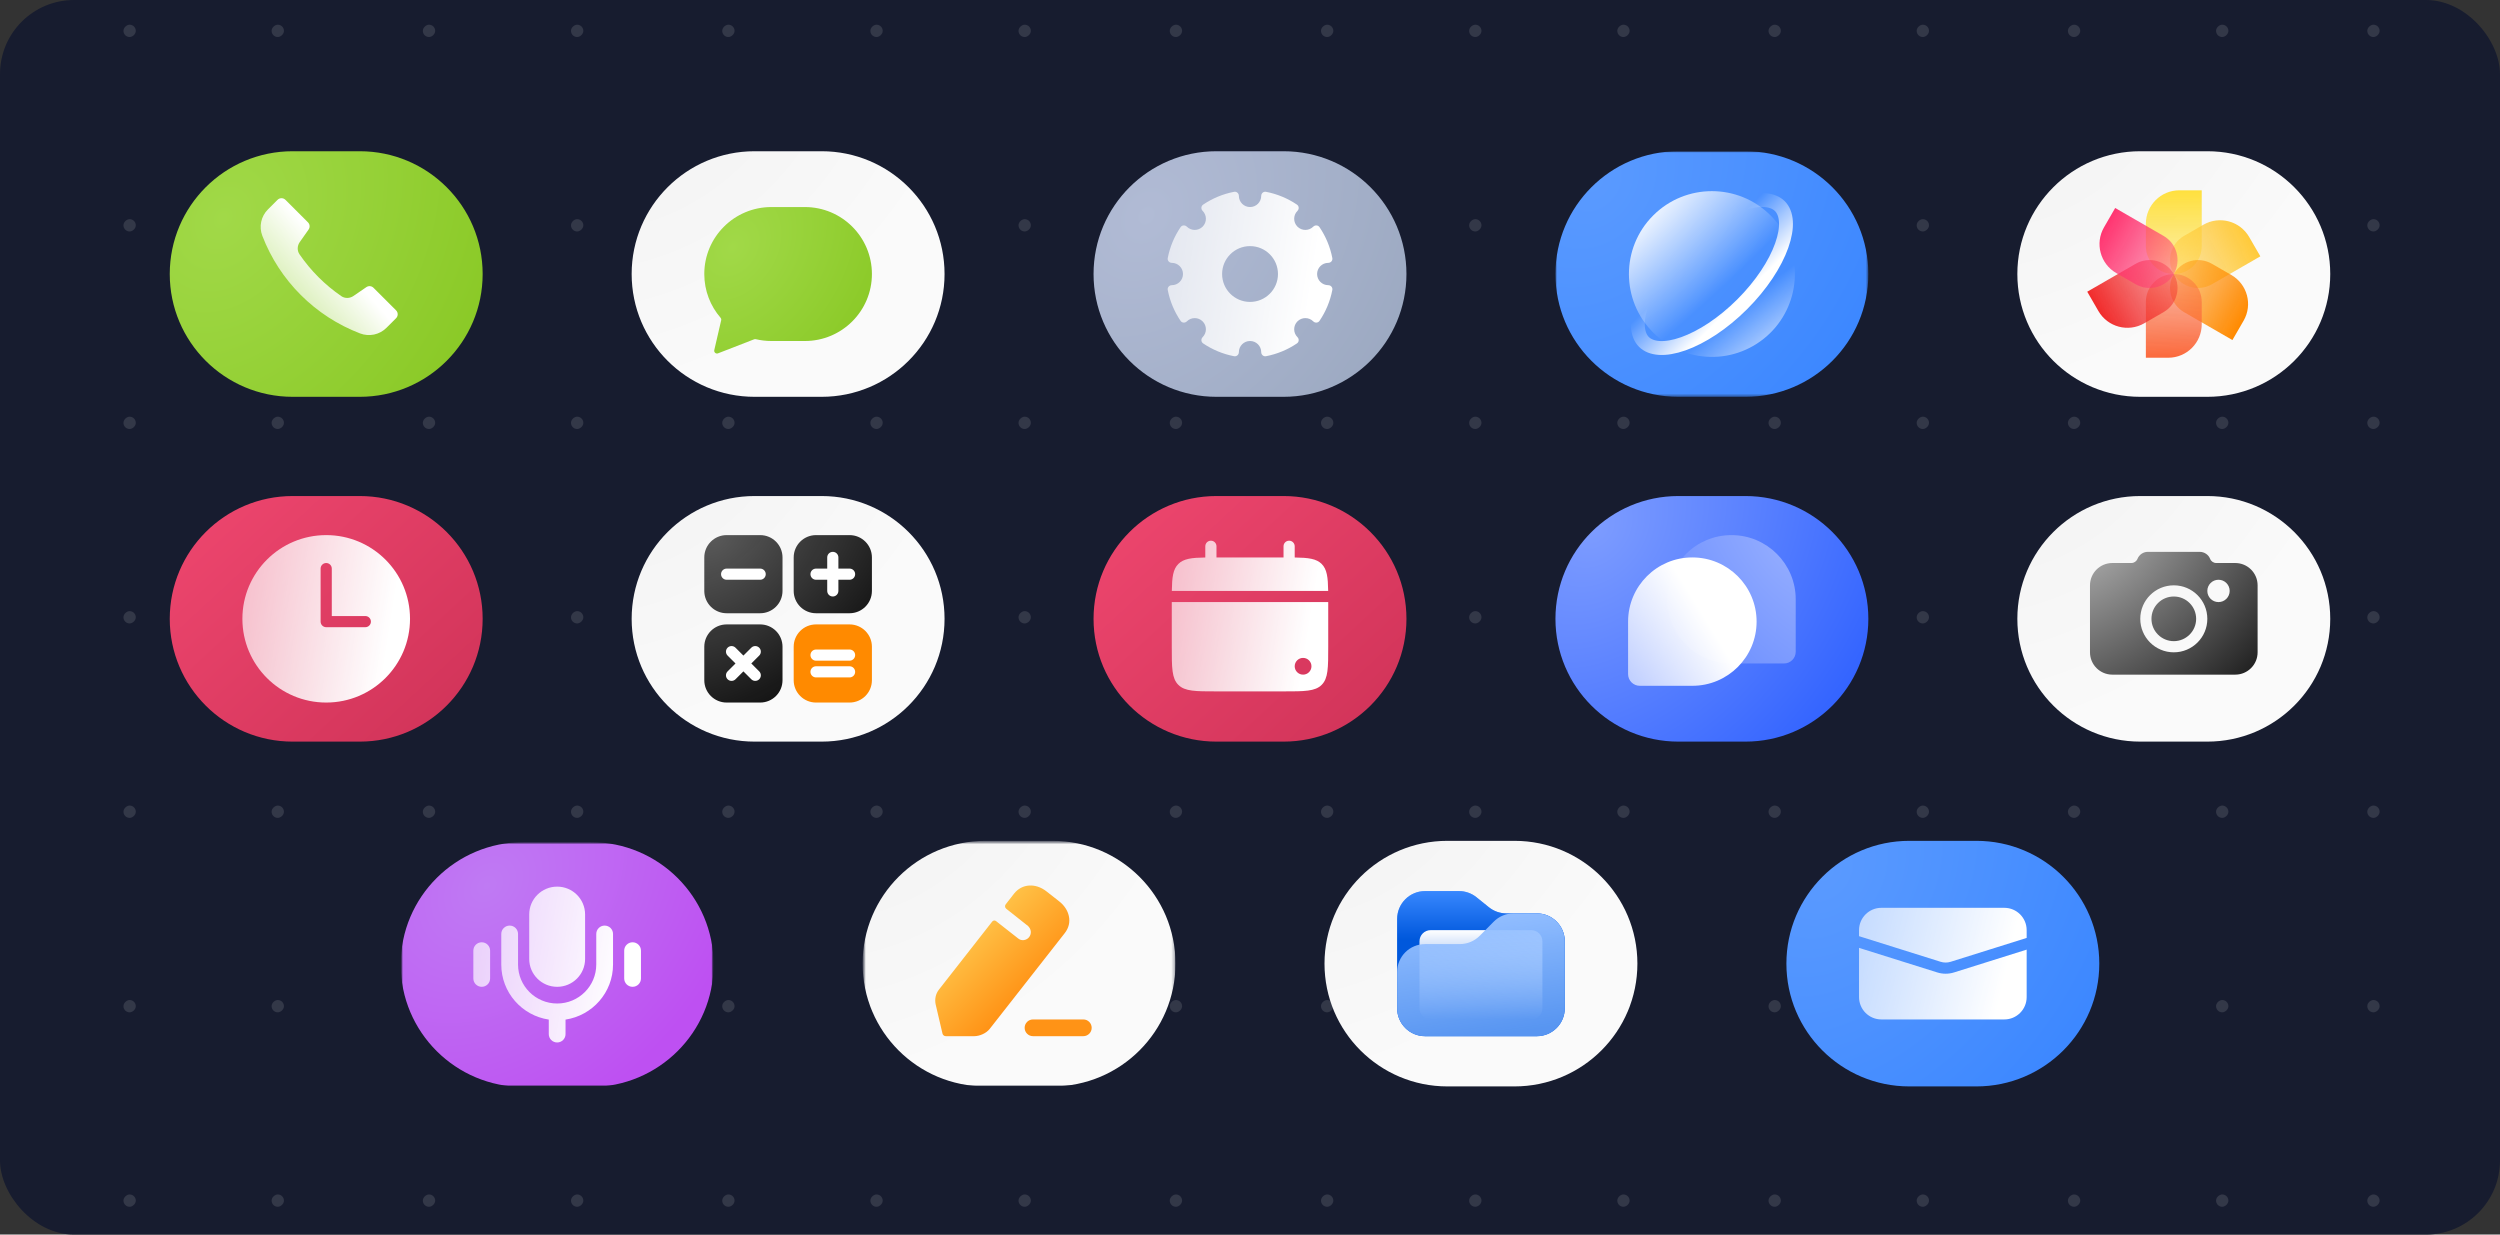 <svg xmlns="http://www.w3.org/2000/svg" width="810" height="400" viewBox="0 0 810 400" fill="none"><rect x="0" y="0" width="810" height="400" fill="#333333" stroke="none"/><g clip-path="url(#clip0_6289_100141)"><rect width="810" height="400" rx="24" fill="#171C2F"></rect><g opacity="0.2"><rect opacity="0.6" x="771" y="8" width="4" height="4" rx="2" transform="rotate(90 771 8)" fill="white"></rect><rect opacity="0.6" x="722" y="8" width="4" height="4" rx="2" transform="rotate(90 722 8)" fill="white"></rect><rect opacity="0.6" x="674" y="8" width="4" height="4" rx="2" transform="rotate(90 674 8)" fill="white"></rect><rect opacity="0.6" x="625" y="8" width="4" height="4" rx="2" transform="rotate(90 625 8)" fill="white"></rect><rect opacity="0.6" x="577" y="8" width="4" height="4" rx="2" transform="rotate(90 577 8)" fill="white"></rect><rect opacity="0.6" x="528" y="8" width="4" height="4" rx="2" transform="rotate(90 528 8)" fill="white"></rect><rect opacity="0.6" x="480" y="8" width="4" height="4" rx="2" transform="rotate(90 480 8)" fill="white"></rect><rect opacity="0.6" x="432" y="8" width="4" height="4" rx="2" transform="rotate(90 432 8)" fill="white"></rect><rect opacity="0.6" x="383" y="8" width="4" height="4" rx="2" transform="rotate(90 383 8)" fill="white"></rect><rect opacity="0.6" x="334" y="8" width="4" height="4" rx="2" transform="rotate(90 334 8)" fill="white"></rect><rect opacity="0.6" x="286" y="8" width="4" height="4" rx="2" transform="rotate(90 286 8)" fill="white"></rect><rect opacity="0.6" x="238" y="8" width="4" height="4" rx="2" transform="rotate(90 238 8)" fill="white"></rect><rect opacity="0.6" x="189" y="8" width="4" height="4" rx="2" transform="rotate(90 189 8)" fill="white"></rect><rect opacity="0.6" x="141" y="8" width="4" height="4" rx="2" transform="rotate(90 141 8)" fill="white"></rect><rect opacity="0.6" x="92" y="8" width="4" height="4" rx="2" transform="rotate(90 92 8)" fill="white"></rect><rect opacity="0.6" x="44" y="8" width="4" height="4" rx="2" transform="rotate(90 44 8)" fill="white"></rect><rect opacity="0.6" x="771" y="71" width="4" height="4" rx="2" transform="rotate(90 771 71)" fill="white"></rect><rect opacity="0.6" x="722" y="71" width="4" height="4" rx="2" transform="rotate(90 722 71)" fill="white"></rect><rect opacity="0.6" x="674" y="71" width="4" height="4" rx="2" transform="rotate(90 674 71)" fill="white"></rect><rect opacity="0.6" x="625" y="71" width="4" height="4" rx="2" transform="rotate(90 625 71)" fill="white"></rect><rect opacity="0.6" x="577" y="71" width="4" height="4" rx="2" transform="rotate(90 577 71)" fill="white"></rect><rect opacity="0.6" x="528" y="71" width="4" height="4" rx="2" transform="rotate(90 528 71)" fill="white"></rect><rect opacity="0.6" x="480" y="71" width="4" height="4" rx="2" transform="rotate(90 480 71)" fill="white"></rect><rect opacity="0.6" x="432" y="71" width="4" height="4" rx="2" transform="rotate(90 432 71)" fill="white"></rect><rect opacity="0.6" x="383" y="71" width="4" height="4" rx="2" transform="rotate(90 383 71)" fill="white"></rect><rect opacity="0.6" x="334" y="71" width="4" height="4" rx="2" transform="rotate(90 334 71)" fill="white"></rect><rect opacity="0.6" x="286" y="71" width="4" height="4" rx="2" transform="rotate(90 286 71)" fill="white"></rect><rect opacity="0.6" x="238" y="71" width="4" height="4" rx="2" transform="rotate(90 238 71)" fill="white"></rect><rect opacity="0.6" x="189" y="71" width="4" height="4" rx="2" transform="rotate(90 189 71)" fill="white"></rect><rect opacity="0.6" x="141" y="71" width="4" height="4" rx="2" transform="rotate(90 141 71)" fill="white"></rect><rect opacity="0.6" x="92" y="71" width="4" height="4" rx="2" transform="rotate(90 92 71)" fill="white"></rect><rect opacity="0.6" x="44" y="71" width="4" height="4" rx="2" transform="rotate(90 44 71)" fill="white"></rect><rect opacity="0.6" x="771" y="135" width="4" height="4" rx="2" transform="rotate(90 771 135)" fill="white"></rect><rect opacity="0.6" x="722" y="135" width="4" height="4" rx="2" transform="rotate(90 722 135)" fill="white"></rect><rect opacity="0.6" x="674" y="135" width="4" height="4" rx="2" transform="rotate(90 674 135)" fill="white"></rect><rect opacity="0.6" x="625" y="135" width="4" height="4" rx="2" transform="rotate(90 625 135)" fill="white"></rect><rect opacity="0.6" x="577" y="135" width="4" height="4" rx="2" transform="rotate(90 577 135)" fill="white"></rect><rect opacity="0.6" x="528" y="135" width="4" height="4" rx="2" transform="rotate(90 528 135)" fill="white"></rect><rect opacity="0.6" x="480" y="135" width="4" height="4" rx="2" transform="rotate(90 480 135)" fill="white"></rect><rect opacity="0.6" x="432" y="135" width="4" height="4" rx="2" transform="rotate(90 432 135)" fill="white"></rect><rect opacity="0.6" x="383" y="135" width="4" height="4" rx="2" transform="rotate(90 383 135)" fill="white"></rect><rect opacity="0.6" x="334" y="135" width="4" height="4" rx="2" transform="rotate(90 334 135)" fill="white"></rect><rect opacity="0.6" x="286" y="135" width="4" height="4" rx="2" transform="rotate(90 286 135)" fill="white"></rect><rect opacity="0.6" x="238" y="135" width="4" height="4" rx="2" transform="rotate(90 238 135)" fill="white"></rect><rect opacity="0.6" x="189" y="135" width="4" height="4" rx="2" transform="rotate(90 189 135)" fill="white"></rect><rect opacity="0.6" x="141" y="135" width="4" height="4" rx="2" transform="rotate(90 141 135)" fill="white"></rect><rect opacity="0.6" x="92" y="135" width="4" height="4" rx="2" transform="rotate(90 92 135)" fill="white"></rect><rect opacity="0.6" x="44" y="135" width="4" height="4" rx="2" transform="rotate(90 44 135)" fill="white"></rect><rect opacity="0.6" x="771" y="198" width="4" height="4" rx="2" transform="rotate(90 771 198)" fill="white"></rect><rect opacity="0.6" x="722" y="198" width="4" height="4" rx="2" transform="rotate(90 722 198)" fill="white"></rect><rect opacity="0.6" x="674" y="198" width="4" height="4" rx="2" transform="rotate(90 674 198)" fill="white"></rect><rect opacity="0.6" x="625" y="198" width="4" height="4" rx="2" transform="rotate(90 625 198)" fill="white"></rect><rect opacity="0.6" x="577" y="198" width="4" height="4" rx="2" transform="rotate(90 577 198)" fill="white"></rect><rect opacity="0.6" x="528" y="198" width="4" height="4" rx="2" transform="rotate(90 528 198)" fill="white"></rect><rect opacity="0.6" x="480" y="198" width="4" height="4" rx="2" transform="rotate(90 480 198)" fill="white"></rect><rect opacity="0.6" x="432" y="198" width="4" height="4" rx="2" transform="rotate(90 432 198)" fill="white"></rect><rect opacity="0.6" x="383" y="198" width="4" height="4" rx="2" transform="rotate(90 383 198)" fill="white"></rect><rect opacity="0.6" x="334" y="198" width="4" height="4" rx="2" transform="rotate(90 334 198)" fill="white"></rect><rect opacity="0.6" x="286" y="198" width="4" height="4" rx="2" transform="rotate(90 286 198)" fill="white"></rect><rect opacity="0.6" x="238" y="198" width="4" height="4" rx="2" transform="rotate(90 238 198)" fill="white"></rect><rect opacity="0.6" x="189" y="198" width="4" height="4" rx="2" transform="rotate(90 189 198)" fill="white"></rect><rect opacity="0.6" x="141" y="198" width="4" height="4" rx="2" transform="rotate(90 141 198)" fill="white"></rect><rect opacity="0.6" x="92" y="198" width="4" height="4" rx="2" transform="rotate(90 92 198)" fill="white"></rect><rect opacity="0.6" x="44" y="198" width="4" height="4" rx="2" transform="rotate(90 44 198)" fill="white"></rect><rect opacity="0.6" x="771" y="261" width="4" height="4" rx="2" transform="rotate(90 771 261)" fill="white"></rect><rect opacity="0.6" x="722" y="261" width="4" height="4" rx="2" transform="rotate(90 722 261)" fill="white"></rect><rect opacity="0.6" x="674" y="261" width="4" height="4" rx="2" transform="rotate(90 674 261)" fill="white"></rect><rect opacity="0.6" x="625" y="261" width="4" height="4" rx="2" transform="rotate(90 625 261)" fill="white"></rect><rect opacity="0.6" x="577" y="261" width="4" height="4" rx="2" transform="rotate(90 577 261)" fill="white"></rect><rect opacity="0.6" x="528" y="261" width="4" height="4" rx="2" transform="rotate(90 528 261)" fill="white"></rect><rect opacity="0.6" x="480" y="261" width="4" height="4" rx="2" transform="rotate(90 480 261)" fill="white"></rect><rect opacity="0.6" x="432" y="261" width="4" height="4" rx="2" transform="rotate(90 432 261)" fill="white"></rect><rect opacity="0.6" x="383" y="261" width="4" height="4" rx="2" transform="rotate(90 383 261)" fill="white"></rect><rect opacity="0.6" x="334" y="261" width="4" height="4" rx="2" transform="rotate(90 334 261)" fill="white"></rect><rect opacity="0.6" x="286" y="261" width="4" height="4" rx="2" transform="rotate(90 286 261)" fill="white"></rect><rect opacity="0.6" x="238" y="261" width="4" height="4" rx="2" transform="rotate(90 238 261)" fill="white"></rect><rect opacity="0.6" x="189" y="261" width="4" height="4" rx="2" transform="rotate(90 189 261)" fill="white"></rect><rect opacity="0.6" x="141" y="261" width="4" height="4" rx="2" transform="rotate(90 141 261)" fill="white"></rect><rect opacity="0.6" x="92" y="261" width="4" height="4" rx="2" transform="rotate(90 92 261)" fill="white"></rect><rect opacity="0.6" x="44" y="261" width="4" height="4" rx="2" transform="rotate(90 44 261)" fill="white"></rect><rect opacity="0.6" x="771" y="324" width="4" height="4" rx="2" transform="rotate(90 771 324)" fill="white"></rect><rect opacity="0.6" x="722" y="324" width="4" height="4" rx="2" transform="rotate(90 722 324)" fill="white"></rect><rect opacity="0.6" x="674" y="324" width="4" height="4" rx="2" transform="rotate(90 674 324)" fill="white"></rect><rect opacity="0.6" x="625" y="324" width="4" height="4" rx="2" transform="rotate(90 625 324)" fill="white"></rect><rect opacity="0.6" x="577" y="324" width="4" height="4" rx="2" transform="rotate(90 577 324)" fill="white"></rect><rect opacity="0.6" x="528" y="324" width="4" height="4" rx="2" transform="rotate(90 528 324)" fill="white"></rect><rect opacity="0.6" x="480" y="324" width="4" height="4" rx="2" transform="rotate(90 480 324)" fill="white"></rect><rect opacity="0.6" x="432" y="324" width="4" height="4" rx="2" transform="rotate(90 432 324)" fill="white"></rect><rect opacity="0.6" x="383" y="324" width="4" height="4" rx="2" transform="rotate(90 383 324)" fill="white"></rect><rect opacity="0.6" x="334" y="324" width="4" height="4" rx="2" transform="rotate(90 334 324)" fill="white"></rect><rect opacity="0.6" x="286" y="324" width="4" height="4" rx="2" transform="rotate(90 286 324)" fill="white"></rect><rect opacity="0.6" x="238" y="324" width="4" height="4" rx="2" transform="rotate(90 238 324)" fill="white"></rect><rect opacity="0.6" x="189" y="324" width="4" height="4" rx="2" transform="rotate(90 189 324)" fill="white"></rect><rect opacity="0.6" x="141" y="324" width="4" height="4" rx="2" transform="rotate(90 141 324)" fill="white"></rect><rect opacity="0.6" x="92" y="324" width="4" height="4" rx="2" transform="rotate(90 92 324)" fill="white"></rect><rect opacity="0.6" x="44" y="324" width="4" height="4" rx="2" transform="rotate(90 44 324)" fill="white"></rect><rect opacity="0.6" x="771" y="387" width="4" height="4" rx="2" transform="rotate(90 771 387)" fill="white"></rect><rect opacity="0.6" x="722" y="387" width="4" height="4" rx="2" transform="rotate(90 722 387)" fill="white"></rect><rect opacity="0.6" x="674" y="387" width="4" height="4" rx="2" transform="rotate(90 674 387)" fill="white"></rect><rect opacity="0.6" x="625" y="387" width="4" height="4" rx="2" transform="rotate(90 625 387)" fill="white"></rect><rect opacity="0.6" x="577" y="387" width="4" height="4" rx="2" transform="rotate(90 577 387)" fill="white"></rect><rect opacity="0.6" x="528" y="387" width="4" height="4" rx="2" transform="rotate(90 528 387)" fill="white"></rect><rect opacity="0.6" x="480" y="387" width="4" height="4" rx="2" transform="rotate(90 480 387)" fill="white"></rect><rect opacity="0.6" x="432" y="387" width="4" height="4" rx="2" transform="rotate(90 432 387)" fill="white"></rect><rect opacity="0.6" x="383" y="387" width="4" height="4" rx="2" transform="rotate(90 383 387)" fill="white"></rect><rect opacity="0.6" x="334" y="387" width="4" height="4" rx="2" transform="rotate(90 334 387)" fill="white"></rect><rect opacity="0.6" x="286" y="387" width="4" height="4" rx="2" transform="rotate(90 286 387)" fill="white"></rect><rect opacity="0.6" x="238" y="387" width="4" height="4" rx="2" transform="rotate(90 238 387)" fill="white"></rect><rect opacity="0.6" x="189" y="387" width="4" height="4" rx="2" transform="rotate(90 189 387)" fill="white"></rect><rect opacity="0.6" x="141" y="387" width="4" height="4" rx="2" transform="rotate(90 141 387)" fill="white"></rect><rect opacity="0.6" x="92" y="387" width="4" height="4" rx="2" transform="rotate(90 92 387)" fill="white"></rect><rect opacity="0.6" x="44" y="387" width="4" height="4" rx="2" transform="rotate(90 44 387)" fill="white"></rect></g><g clip-path="url(#clip1_6289_100141)"><path d="M116.552 49H94.828C72.831 49 55 66.812 55 88.784C55 110.756 72.831 128.568 94.828 128.568H116.552C138.548 128.568 156.379 110.756 156.379 88.784C156.379 66.812 138.548 49 116.552 49Z" fill="url(#paint0_radial_6289_100141)"></path><path d="M88.246 66.419L88.247 66.419L89.922 64.746C90.629 64.04 91.775 64.04 92.482 64.746L99.786 72.042C100.407 72.663 100.492 73.64 99.987 74.359L97.112 78.45C96.278 79.636 96.224 81.212 97.045 82.407C100.686 87.709 105.273 92.299 110.575 95.944C111.76 96.759 113.323 96.716 114.51 95.902L118.706 93.027C119.425 92.534 120.394 92.624 121.01 93.24L128.325 100.547C129.032 101.253 129.032 102.398 128.325 103.104L125.208 106.218C122.97 108.454 119.624 109.165 116.668 108.034C102.09 102.454 90.573 90.95 84.987 76.388C83.855 73.435 84.567 70.093 86.805 67.857L88.244 66.419L88.246 66.419Z" fill="url(#paint1_linear_6289_100141)"></path><path d="M266.207 49H244.483C222.487 49 204.655 66.812 204.655 88.784C204.655 110.756 222.487 128.568 244.483 128.568H266.207C288.203 128.568 306.035 110.756 306.035 88.784C306.035 66.812 288.203 49 266.207 49Z" fill="url(#paint2_radial_6289_100141)"></path><path d="M260.776 67.084C272.774 67.084 282.5 76.799 282.5 88.784C282.5 100.769 272.774 110.485 260.776 110.485H249.914C248.183 110.485 246.5 110.281 244.887 109.899C244.704 109.856 244.513 109.867 244.337 109.935L232.635 114.483C231.957 114.746 231.261 114.144 231.425 113.436L233.664 103.764C233.731 103.477 233.652 103.175 233.459 102.952C230.175 99.15 228.19 94.199 228.19 88.784C228.19 76.799 237.916 67.084 249.914 67.084H260.776Z" fill="url(#paint3_radial_6289_100141)"></path><path d="M415.862 49H394.138C372.142 49 354.31 66.812 354.31 88.784C354.31 110.756 372.142 128.568 394.138 128.568H415.862C437.858 128.568 455.69 110.756 455.69 88.784C455.69 66.812 437.858 49 415.862 49Z" fill="url(#paint4_radial_6289_100141)"></path><path d="M401.393 63.464C401.393 65.462 403.013 67.081 405.014 67.081C407.013 67.081 408.633 65.462 408.634 63.464C408.634 62.633 409.367 61.99 410.184 62.147C413.84 62.852 417.235 64.288 420.211 66.298C420.899 66.763 420.962 67.735 420.374 68.322C418.961 69.734 418.961 72.025 420.374 73.437C421.789 74.849 424.081 74.849 425.495 73.437C426.083 72.85 427.056 72.913 427.521 73.601C429.533 76.572 430.972 79.963 431.677 83.615C431.834 84.431 431.19 85.165 430.358 85.165C428.358 85.165 426.738 86.784 426.738 88.781C426.738 90.778 428.358 92.398 430.358 92.398C431.19 92.398 431.834 93.131 431.677 93.947C430.972 97.599 429.533 100.99 427.521 103.962C427.056 104.649 426.083 104.712 425.495 104.126C424.081 102.713 421.789 102.713 420.374 104.126C418.961 105.538 418.961 107.828 420.374 109.241C420.962 109.827 420.899 110.799 420.211 111.264C417.235 113.274 413.84 114.711 410.184 115.415C409.367 115.572 408.634 114.929 408.634 114.098C408.634 112.101 407.013 110.481 405.014 110.481C403.013 110.482 401.393 112.101 401.393 114.098C401.393 114.929 400.659 115.572 399.842 115.415C396.186 114.711 392.791 113.274 389.816 111.264C389.128 110.799 389.065 109.827 389.652 109.241C391.066 107.828 391.066 105.538 389.652 104.126C388.238 102.713 385.946 102.713 384.532 104.126C383.944 104.712 382.971 104.649 382.506 103.961C380.493 100.99 379.055 97.599 378.35 93.946C378.192 93.131 378.837 92.398 379.669 92.398C381.668 92.398 383.289 90.779 383.289 88.781C383.289 86.784 381.668 85.165 379.669 85.165C378.837 85.165 378.192 84.432 378.35 83.616C379.055 79.964 380.493 76.573 382.506 73.601C382.971 72.914 383.944 72.85 384.532 73.437C385.946 74.849 388.238 74.849 389.652 73.437C391.066 72.024 391.066 69.734 389.652 68.322C389.065 67.735 389.128 66.763 389.816 66.299C392.791 64.288 396.186 62.851 399.842 62.147C400.658 61.989 401.393 62.633 401.393 63.464ZM405.014 79.739C400.014 79.74 395.962 83.788 395.962 88.781C395.962 93.775 400.014 97.823 405.014 97.823C410.013 97.823 414.065 93.775 414.065 88.781C414.065 83.788 410.013 79.739 405.014 79.739Z" fill="url(#paint5_linear_6289_100141)"></path><mask id="mask0_6289_100141" style="mask-type:luminance" maskUnits="userSpaceOnUse" x="503" y="49" width="103" height="80"><path d="M605.345 49H503.966V128.568H605.345V49Z" fill="white"></path></mask><g mask="url(#mask0_6289_100141)"><path d="M565.517 49H543.793C521.797 49 503.966 66.812 503.966 88.784C503.966 110.756 521.797 128.568 543.793 128.568H565.517C587.513 128.568 605.345 110.756 605.345 88.784C605.345 66.812 587.513 49 565.517 49Z" fill="url(#paint6_radial_6289_100141)"></path><path d="M535.647 69.797C525.148 80.283 525.148 97.285 535.647 107.772C546.145 118.259 563.166 118.259 573.664 107.772C584.162 97.285 584.162 80.283 573.664 69.796C563.166 59.31 546.145 59.31 535.647 69.797Z" fill="url(#paint7_radial_6289_100141)"></path><path d="M568.097 112.038C580.955 104.623 585.36 88.2 577.937 75.357C570.513 62.513 554.072 58.113 541.215 65.528C528.357 72.943 523.952 89.366 531.375 102.209C538.799 115.053 555.24 119.453 568.097 112.038Z" fill="url(#paint8_radial_6289_100141)"></path><path d="M564.47 98.588C558.184 104.868 551.339 109.276 545.42 111.374C539.36 113.522 534.919 113.062 532.634 110.78C530.35 108.497 529.889 104.062 532.04 98.009C534.14 92.096 538.553 85.259 544.84 78.979C551.127 72.698 557.972 68.29 563.89 66.192C569.951 64.044 574.39 64.504 576.675 66.787C578.96 69.069 579.422 73.505 577.272 79.558C575.171 85.47 570.758 92.308 564.47 98.588Z" stroke="url(#paint9_linear_6289_100141)" stroke-width="4.5"></path></g><path d="M715.172 49H693.448C671.452 49 653.621 66.812 653.621 88.784C653.621 110.756 671.452 128.568 693.448 128.568H715.172C737.168 128.568 755 110.756 755 88.784C755 66.812 737.168 49 715.172 49Z" fill="url(#paint10_radial_6289_100141)"></path><path d="M704.311 88.784C699.312 88.784 695.259 84.735 695.259 79.742V72.508C695.259 66.516 700.122 61.658 706.121 61.658H713.362V79.742C713.362 84.735 709.309 88.784 704.311 88.784Z" fill="url(#paint11_linear_6289_100141)"></path><path d="M704.31 88.785C701.81 84.46 703.294 78.93 707.623 76.433L713.894 72.817C719.09 69.821 725.732 71.599 728.732 76.788L732.353 83.052L716.675 92.094C712.346 94.591 706.81 93.109 704.31 88.785Z" fill="url(#paint12_linear_6289_100141)"></path><path d="M704.31 88.784C706.81 84.46 712.346 82.978 716.675 85.475L722.946 89.091C728.141 92.088 729.921 98.723 726.922 103.913L723.301 110.177L707.623 101.135C703.294 98.639 701.81 93.109 704.31 88.784Z" fill="url(#paint13_linear_6289_100141)"></path><path d="M704.311 88.783C709.309 88.783 713.362 92.831 713.362 97.825V105.058C713.362 111.051 708.499 115.909 702.5 115.909H695.259V97.825C695.259 92.831 699.312 88.783 704.311 88.783Z" fill="url(#paint14_linear_6289_100141)"></path><path d="M704.31 88.784C706.81 93.109 705.326 98.639 700.997 101.135L694.726 104.752C689.531 107.748 682.888 105.97 679.888 100.781L676.268 94.516L691.945 85.475C696.275 82.978 701.81 84.46 704.31 88.784Z" fill="url(#paint15_linear_6289_100141)"></path><path d="M704.31 88.784C701.811 93.108 696.275 94.59 691.945 92.093L685.674 88.477C680.479 85.48 678.699 78.844 681.699 73.655L685.32 67.391L700.997 76.432C705.327 78.929 706.81 84.459 704.31 88.784Z" fill="url(#paint16_linear_6289_100141)"></path><path d="M116.552 160.717H94.828C72.831 160.717 55 178.529 55 200.501C55 222.473 72.831 240.284 94.828 240.284H116.552C138.548 240.284 156.379 222.473 156.379 200.501C156.379 178.529 138.548 160.717 116.552 160.717Z" fill="url(#paint17_linear_6289_100141)"></path><path d="M105.69 173.375C120.687 173.375 132.845 185.519 132.845 200.5C132.845 215.482 120.687 227.626 105.69 227.626C90.692 227.626 78.534 215.482 78.534 200.5C78.534 185.519 90.692 173.375 105.69 173.375ZM105.69 182.417C104.69 182.417 103.879 183.226 103.879 184.225V201.405C103.879 202.404 104.69 203.213 105.69 203.213H118.362C119.362 203.213 120.172 202.404 120.172 201.405C120.172 200.405 119.362 199.596 118.362 199.596H107.5V184.225C107.5 183.226 106.689 182.417 105.69 182.417Z" fill="url(#paint18_linear_6289_100141)"></path><path d="M266.207 160.717H244.483C222.487 160.717 204.655 178.529 204.655 200.501C204.655 222.473 222.487 240.284 244.483 240.284H266.207C288.203 240.284 306.035 222.473 306.035 200.501C306.035 178.529 288.203 160.717 266.207 160.717Z" fill="url(#paint19_radial_6289_100141)"></path><path d="M246.293 202.309C250.293 202.309 253.535 205.547 253.535 209.542V220.392C253.535 224.388 250.293 227.626 246.293 227.626H235.431C231.431 227.626 228.19 224.388 228.19 220.392V209.542C228.19 205.547 231.431 202.309 235.431 202.309H246.293ZM246.293 173.375C250.293 173.375 253.535 176.613 253.535 180.608V191.459C253.535 195.454 250.293 198.692 246.293 198.692H235.431C231.431 198.692 228.19 195.454 228.19 191.459V180.608C228.19 176.613 231.431 173.375 235.431 173.375H246.293ZM275.259 173.375C279.258 173.375 282.5 176.613 282.5 180.608V191.459C282.5 195.454 279.258 198.692 275.259 198.692H264.397C260.397 198.692 257.155 195.454 257.155 191.459V180.608C257.155 176.613 260.397 173.375 264.397 173.375H275.259Z" fill="url(#paint20_radial_6289_100141)"></path><path d="M275.259 202.309H264.397C260.397 202.309 257.155 205.547 257.155 209.542V220.392C257.155 224.387 260.397 227.626 264.397 227.626H275.259C279.258 227.626 282.5 224.387 282.5 220.392V209.542C282.5 205.547 279.258 202.309 275.259 202.309Z" fill="#FF8A00"></path><path d="M243.422 209.852C244.129 209.145 245.276 209.145 245.982 209.852C246.69 210.558 246.69 211.704 245.982 212.409L243.422 214.967L245.982 217.524C246.69 218.23 246.69 219.376 245.982 220.082C245.276 220.788 244.129 220.788 243.422 220.082L240.862 217.524L238.302 220.082C237.595 220.788 236.448 220.788 235.742 220.082C235.034 219.376 235.034 218.23 235.742 217.524L238.302 214.967L235.742 212.409C235.034 211.704 235.034 210.558 235.742 209.852C236.448 209.145 237.595 209.145 238.302 209.852L240.862 212.409L243.422 209.852ZM275.259 215.87C276.259 215.87 277.069 216.679 277.069 217.678C277.069 218.677 276.259 219.487 275.259 219.487H264.396C263.396 219.487 262.586 218.677 262.586 217.678C262.586 216.679 263.396 215.87 264.396 215.87H275.259ZM275.259 210.445C276.259 210.445 277.069 211.254 277.069 212.253C277.069 213.252 276.259 214.062 275.259 214.062H264.396C263.396 214.062 262.586 213.252 262.586 212.253C262.586 211.254 263.396 210.445 264.396 210.445H275.259ZM269.828 178.799C270.828 178.799 271.638 179.608 271.638 180.607V184.224H275.259C276.259 184.224 277.069 185.033 277.069 186.032C277.069 187.031 276.259 187.841 275.259 187.841H271.638V191.457C271.638 192.456 270.828 193.266 269.828 193.266C268.827 193.266 268.017 192.456 268.017 191.457V187.841H264.396C263.396 187.841 262.586 187.031 262.586 186.032C262.586 185.033 263.396 184.224 264.396 184.224H268.017V180.607C268.017 179.608 268.827 178.799 269.828 178.799ZM246.293 184.224C247.293 184.224 248.103 185.033 248.103 186.032C248.103 187.031 247.293 187.841 246.293 187.841H235.431C234.431 187.841 233.621 187.031 233.621 186.032C233.621 185.033 234.431 184.224 235.431 184.224H246.293Z" fill="white"></path><path d="M415.862 160.717H394.138C372.142 160.717 354.31 178.529 354.31 200.501C354.31 222.473 372.142 240.284 394.138 240.284H415.862C437.858 240.284 455.69 222.473 455.69 200.501C455.69 178.529 437.858 160.717 415.862 160.717Z" fill="url(#paint21_linear_6289_100141)"></path><path fill-rule="evenodd" clip-rule="evenodd" d="M392.328 175.184C393.328 175.184 394.138 175.993 394.138 176.992V180.609H415.862V176.992C415.862 175.993 416.672 175.184 417.673 175.184C418.673 175.184 419.483 175.993 419.483 176.992V180.625C423.972 180.689 426.517 181.022 428.224 182.727C429.931 184.433 430.264 186.975 430.329 191.459H379.671C379.736 186.975 380.069 184.433 381.776 182.727C383.484 181.022 386.028 180.689 390.517 180.625V176.992C390.517 175.993 391.328 175.184 392.328 175.184ZM379.655 195.076V209.542C379.655 216.362 379.655 219.772 381.776 221.891C383.897 224.009 387.311 224.009 394.138 224.009H415.862C422.689 224.009 426.103 224.009 428.224 221.891C430.345 219.772 430.345 216.362 430.345 209.542V195.076H379.655ZM424.914 215.872C424.914 217.37 423.698 218.584 422.198 218.584C420.699 218.584 419.483 217.37 419.483 215.872C419.483 214.373 420.699 213.159 422.198 213.159C423.698 213.159 424.914 214.373 424.914 215.872Z" fill="url(#paint22_linear_6289_100141)"></path><path d="M565.517 160.717H543.793C521.797 160.717 503.966 178.529 503.966 200.501C503.966 222.473 521.797 240.284 543.793 240.284H565.517C587.513 240.284 605.345 222.473 605.345 200.501C605.345 178.529 587.513 160.717 565.517 160.717Z" fill="url(#paint23_radial_6289_100141)"></path><path d="M540.172 194.171C540.172 205.656 549.494 214.967 560.991 214.967H578.017C580.112 214.967 581.81 213.271 581.81 211.178V194.171C581.81 182.686 572.489 173.375 560.991 173.375C549.494 173.375 540.172 182.686 540.172 194.171Z" fill="url(#paint24_radial_6289_100141)"></path><path d="M569.138 201.404C569.138 212.889 559.817 222.2 548.319 222.2H531.294C529.199 222.2 527.5 220.503 527.5 218.41V201.404C527.5 189.918 536.821 180.607 548.319 180.607C559.817 180.607 569.138 189.918 569.138 201.404Z" fill="url(#paint25_linear_6289_100141)"></path><path d="M715.172 160.717H693.448C671.452 160.717 653.621 178.529 653.621 200.501C653.621 222.473 671.452 240.284 693.448 240.284H715.172C737.168 240.284 755 222.473 755 200.501C755 178.529 737.168 160.717 715.172 160.717Z" fill="url(#paint26_radial_6289_100141)"></path><path d="M712.721 178.799C714.201 178.799 715.533 179.7 716.083 181.073C716.408 181.883 717.194 182.416 718.068 182.416H724.224C728.224 182.416 731.466 185.654 731.466 189.649V211.349C731.466 215.344 728.224 218.583 724.224 218.583H684.397C680.397 218.583 677.155 215.344 677.155 211.349V189.649C677.155 185.654 680.397 182.416 684.397 182.416H690.553C691.427 182.416 692.213 181.883 692.538 181.073C693.088 179.7 694.42 178.799 695.9 178.799H712.721ZM704.31 189.649C698.311 189.649 693.448 194.507 693.448 200.499C693.448 206.492 698.311 211.349 704.31 211.349C710.31 211.349 715.173 206.492 715.173 200.499C715.173 194.507 710.31 189.649 704.31 189.649ZM704.31 193.266C708.31 193.266 711.552 196.504 711.552 200.499C711.552 204.494 708.31 207.733 704.31 207.733C700.311 207.733 697.069 204.494 697.069 200.499C697.069 196.504 700.311 193.266 704.31 193.266ZM718.793 187.841C716.794 187.841 715.173 189.46 715.173 191.457C715.173 193.455 716.794 195.074 718.793 195.074C720.793 195.074 722.414 193.455 722.414 191.457C722.414 189.46 720.793 187.841 718.793 187.841Z" fill="white"></path><path d="M712.721 178.799C714.201 178.799 715.533 179.7 716.083 181.073C716.408 181.883 717.194 182.416 718.068 182.416H724.224C728.224 182.416 731.466 185.654 731.466 189.649V211.349C731.466 215.344 728.224 218.583 724.224 218.583H684.397C680.397 218.583 677.155 215.344 677.155 211.349V189.649C677.155 185.654 680.397 182.416 684.397 182.416H690.553C691.427 182.416 692.213 181.883 692.538 181.073C693.088 179.7 694.42 178.799 695.9 178.799H712.721ZM704.31 189.649C698.311 189.649 693.448 194.507 693.448 200.499C693.448 206.492 698.311 211.349 704.31 211.349C710.31 211.349 715.173 206.492 715.173 200.499C715.173 194.507 710.31 189.649 704.31 189.649ZM704.31 193.266C708.31 193.266 711.552 196.504 711.552 200.499C711.552 204.494 708.31 207.733 704.31 207.733C700.311 207.733 697.069 204.494 697.069 200.499C697.069 196.504 700.311 193.266 704.31 193.266ZM718.793 187.841C716.794 187.841 715.173 189.46 715.173 191.457C715.173 193.455 716.794 195.074 718.793 195.074C720.793 195.074 722.414 193.455 722.414 191.457C722.414 189.46 720.793 187.841 718.793 187.841Z" fill="url(#paint27_radial_6289_100141)"></path><mask id="mask1_6289_100141" style="mask-type:luminance" maskUnits="userSpaceOnUse" x="129" y="272" width="103" height="80"><path d="M231.207 272.432H129.828V351.999H231.207V272.432Z" fill="white"></path></mask><g mask="url(#mask1_6289_100141)"><mask id="mask2_6289_100141" style="mask-type:luminance" maskUnits="userSpaceOnUse" x="129" y="272" width="103" height="81"><path d="M231.207 272.834H129.828V352.402H231.207V272.834Z" fill="white"></path></mask><g mask="url(#mask2_6289_100141)"><mask id="mask3_6289_100141" style="mask-type:luminance" maskUnits="userSpaceOnUse" x="129" y="272" width="103" height="81"><path d="M231.207 272.838H129.828V352.187H231.207V272.838Z" fill="white"></path></mask><g mask="url(#mask3_6289_100141)"><path d="M191.379 272.838H169.655C147.659 272.838 129.828 290.601 129.828 312.512C129.828 334.424 147.659 352.187 169.655 352.187H191.379C213.375 352.187 231.207 334.424 231.207 312.512C231.207 290.601 213.375 272.838 191.379 272.838Z" fill="url(#paint28_radial_6289_100141)"></path><path fill-rule="evenodd" clip-rule="evenodd" d="M171.466 296.283C171.466 291.303 175.518 287.266 180.517 287.266C185.516 287.266 189.569 291.303 189.569 296.283V310.71C189.569 315.69 185.516 319.727 180.517 319.727C175.518 319.727 171.466 315.69 171.466 310.71V296.283ZM153.362 308.005C153.362 306.511 154.578 305.299 156.078 305.299C157.577 305.299 158.793 306.511 158.793 308.005V317.022C158.793 318.516 157.577 319.727 156.078 319.727C154.578 319.727 153.362 318.516 153.362 317.022V308.005ZM202.241 308.005C202.241 306.511 203.457 305.299 204.957 305.299C206.457 305.299 207.672 306.511 207.672 308.005V317.022C207.672 318.516 206.457 319.727 204.957 319.727C203.457 319.727 202.241 318.516 202.241 317.022V308.005ZM177.802 330.345C169.092 329.04 162.414 321.554 162.414 312.513V302.595C162.414 301.101 163.63 299.89 165.129 299.89C166.629 299.89 167.845 301.101 167.845 302.595V312.513C167.845 319.485 173.518 325.137 180.517 325.137C187.516 325.137 193.19 319.485 193.19 312.513V302.595C193.19 301.101 194.405 299.89 195.905 299.89C197.405 299.89 198.621 301.101 198.621 302.595V312.513C198.621 321.554 191.943 329.04 183.233 330.345V335.056C183.233 336.549 182.017 337.761 180.517 337.761C179.017 337.761 177.802 336.549 177.802 335.056V330.345Z" fill="url(#paint29_linear_6289_100141)"></path></g></g></g><mask id="mask4_6289_100141" style="mask-type:luminance" maskUnits="userSpaceOnUse" x="279" y="272" width="102" height="80"><path d="M380.862 272.432H279.483V351.999H380.862V272.432Z" fill="white"></path></mask><g mask="url(#mask4_6289_100141)"><mask id="mask5_6289_100141" style="mask-type:luminance" maskUnits="userSpaceOnUse" x="279" y="272" width="102" height="80"><path d="M380.862 272.432H279.483V351.999H380.862V272.432Z" fill="white"></path></mask><g mask="url(#mask5_6289_100141)"><path d="M319.31 272.432H341.034C363.03 272.432 380.862 290.244 380.862 312.215C380.862 334.187 363.03 351.999 341.034 351.999H319.31C297.315 351.999 279.483 334.187 279.483 312.215C279.483 290.244 297.315 272.432 319.31 272.432Z" fill="url(#paint30_radial_6289_100141)"></path><path d="M328.578 289.511C331.102 286.313 335.504 286.019 339.056 288.806L343.135 292.005C344.808 293.296 345.923 294.998 346.304 296.788C346.745 298.756 346.275 300.69 344.955 302.362L320.653 333.376C319.537 334.785 317.45 335.695 315.69 335.724H306.447C305.919 335.724 305.479 335.372 305.362 334.873L303.16 325.455C302.779 323.724 303.16 321.934 304.275 320.555L321.504 298.548C321.798 298.196 322.326 298.141 322.678 298.402L329.928 304.094C330.398 304.475 331.043 304.681 331.718 304.593C333.156 304.417 334.125 303.125 333.978 301.746C333.89 301.042 333.538 300.455 333.068 300.015C332.922 299.899 326.055 294.465 326.024 294.44C325.584 294.088 325.496 293.443 325.848 293.006L328.578 289.511ZM350.991 330.299C352.491 330.299 353.707 331.513 353.707 333.012C353.707 334.51 352.491 335.724 350.991 335.724H334.698C333.198 335.724 331.983 334.51 331.983 333.012C331.983 331.513 333.198 330.299 334.698 330.299H350.991Z" fill="url(#paint31_linear_6289_100141)"></path></g></g><path d="M490.69 272.432H468.966C446.969 272.432 429.138 290.243 429.138 312.215C429.138 334.187 446.969 351.999 468.966 351.999H490.69C512.686 351.999 530.517 334.187 530.517 312.215C530.517 290.243 512.686 272.432 490.69 272.432Z" fill="url(#paint32_radial_6289_100141)"></path><path d="M482.38 293.934C483.99 295.232 485.996 295.94 488.066 295.94H497.931C502.93 295.94 506.983 299.989 506.983 304.982V326.682C506.983 331.676 502.93 335.724 497.931 335.724H461.724C456.725 335.724 452.672 331.676 452.672 326.682V297.749C452.672 292.755 456.725 288.707 461.724 288.707H472.7C474.769 288.707 476.776 289.415 478.385 290.713L482.38 293.934Z" fill="url(#paint33_radial_6289_100141)"></path><path d="M482.38 293.934C483.99 295.232 485.996 295.94 488.066 295.94H497.931C502.93 295.94 506.983 299.989 506.983 304.982V326.682C506.983 331.676 502.93 335.724 497.931 335.724H461.724C456.725 335.724 452.672 331.676 452.672 326.682V297.749C452.672 292.755 456.725 288.707 461.724 288.707H472.7C474.769 288.707 476.776 289.415 478.385 290.713L482.38 293.934Z" fill="url(#paint34_linear_6289_100141)"></path><path data-figma-bg-blur-radius="18" d="M463.535 301.365H496.121C498.12 301.365 499.741 302.984 499.741 304.982V326.682C499.741 328.68 498.12 330.299 496.121 330.299H463.535C461.535 330.299 459.914 328.68 459.914 326.682V304.982C459.914 302.984 461.535 301.365 463.535 301.365Z" fill="url(#paint35_linear_6289_100141)"></path><path d="M479.428 303.204C477.727 304.921 475.41 305.887 472.992 305.887H461.726C456.727 305.887 452.674 309.936 452.674 314.929V326.683C452.674 331.677 456.727 335.725 461.726 335.725H497.933C502.932 335.725 506.984 331.677 506.984 326.683V304.983C506.984 299.99 502.932 295.941 497.933 295.941H490.397C487.979 295.941 485.661 296.907 483.961 298.625L479.428 303.204Z" fill="url(#paint36_linear_6289_100141)"></path><path d="M640.345 272.432H618.621C596.624 272.432 578.793 290.243 578.793 312.215C578.793 334.187 596.624 351.999 618.621 351.999H640.345C662.341 351.999 680.172 334.187 680.172 312.215C680.172 290.243 662.341 272.432 640.345 272.432Z" fill="url(#paint37_radial_6289_100141)"></path><path d="M627.674 315.069C629.441 315.623 631.335 315.623 633.102 315.069L656.638 307.679V323.067C656.638 327.062 653.396 330.3 649.397 330.3H609.569C605.569 330.3 602.328 327.062 602.328 323.067V307.11L627.674 315.069ZM649.397 294.133C653.396 294.133 656.638 297.371 656.638 301.366V303.888L632.016 311.618C630.956 311.951 629.82 311.951 628.76 311.618L602.328 303.32V301.366C602.328 297.371 605.569 294.133 609.569 294.133H649.397Z" fill="url(#paint38_linear_6289_100141)"></path></g></g><defs><clipPath id="bgblur_2_6289_100141_clip_path" transform="translate(-441.914 -283.365)"><path d="M463.535 301.365H496.121C498.12 301.365 499.741 302.984 499.741 304.982V326.682C499.741 328.68 498.12 330.299 496.121 330.299H463.535C461.535 330.299 459.914 328.68 459.914 326.682V304.982C459.914 302.984 461.535 301.365 463.535 301.365Z"></path></clipPath><radialGradient id="paint0_radial_6289_100141" cx="0" cy="0" r="1" gradientUnits="userSpaceOnUse" gradientTransform="translate(72.198 70.7) rotate(32.707) scale(90.361 114.953)"><stop stop-color="#A1D948"></stop><stop offset="1" stop-color="#8AC926"></stop></radialGradient><linearGradient id="paint1_linear_6289_100141" x1="112.954" y1="88.497" x2="74.969" y2="122.692" gradientUnits="userSpaceOnUse"><stop stop-color="white"></stop><stop offset="1" stop-color="white" stop-opacity="0"></stop></linearGradient><radialGradient id="paint2_radial_6289_100141" cx="0" cy="0" r="1" gradientUnits="userSpaceOnUse" gradientTransform="translate(204.655 22.779) rotate(52.094) scale(134.076 170.687)"><stop offset="0.136" stop-color="#F3F3F3"></stop><stop offset="0.733" stop-color="#FAFAFA"></stop></radialGradient><radialGradient id="paint3_radial_6289_100141" cx="0" cy="0" r="1" gradientUnits="userSpaceOnUse" gradientTransform="translate(237.403 80.028) rotate(35.565) scale(50.074 66.288)"><stop stop-color="#A1D948"></stop><stop offset="1" stop-color="#8AC926"></stop></radialGradient><radialGradient id="paint4_radial_6289_100141" cx="0" cy="0" r="1" gradientUnits="userSpaceOnUse" gradientTransform="translate(371.509 69.796) rotate(34.394) scale(156.864 199.565)"><stop stop-color="#B1BBD5"></stop><stop offset="1" stop-color="#8D9CB3"></stop></radialGradient><linearGradient id="paint5_linear_6289_100141" x1="424.883" y1="94.618" x2="279.245" y2="71.675" gradientUnits="userSpaceOnUse"><stop stop-color="white"></stop><stop offset="1" stop-color="white" stop-opacity="0"></stop></linearGradient><radialGradient id="paint6_radial_6289_100141" cx="0" cy="0" r="1" gradientUnits="userSpaceOnUse" gradientTransform="translate(516.638 58.946) rotate(36.938) scale(105.32 134.003)"><stop stop-color="#5A9AFF"></stop><stop offset="1" stop-color="#3A86FF"></stop></radialGradient><radialGradient id="paint7_radial_6289_100141" cx="0" cy="0" r="1" gradientUnits="userSpaceOnUse" gradientTransform="translate(526.595 72.509) rotate(47.982) scale(36.511 151.487)"><stop stop-color="white"></stop><stop offset="1" stop-color="white" stop-opacity="0"></stop></radialGradient><radialGradient id="paint8_radial_6289_100141" cx="0" cy="0" r="1" gradientUnits="userSpaceOnUse" gradientTransform="translate(580.001 121.333) rotate(-128.398) scale(27.689 114.899)"><stop stop-color="white"></stop><stop offset="1" stop-color="white" stop-opacity="0"></stop></radialGradient><linearGradient id="paint9_linear_6289_100141" x1="565.517" y1="95.112" x2="552.016" y2="81.5" gradientUnits="userSpaceOnUse"><stop stop-color="white"></stop><stop offset="1" stop-color="white" stop-opacity="0"></stop></linearGradient><radialGradient id="paint10_radial_6289_100141" cx="0" cy="0" r="1" gradientUnits="userSpaceOnUse" gradientTransform="translate(653.621 22.779) rotate(52.094) scale(134.076 170.687)"><stop offset="0.136" stop-color="#F3F3F3"></stop><stop offset="0.733" stop-color="#FAFAFA"></stop></radialGradient><linearGradient id="paint11_linear_6289_100141" x1="704.311" y1="88.784" x2="704.311" y2="61.658" gradientUnits="userSpaceOnUse"><stop stop-color="#FFE03E" stop-opacity="0.4"></stop><stop offset="1" stop-color="#FFE03E"></stop></linearGradient><linearGradient id="paint12_linear_6289_100141" x1="704.31" y1="88.785" x2="727.814" y2="75.2" gradientUnits="userSpaceOnUse"><stop stop-color="#FFCA3A" stop-opacity="0.4"></stop><stop offset="1" stop-color="#FFCA3A"></stop></linearGradient><linearGradient id="paint13_linear_6289_100141" x1="704.31" y1="88.784" x2="727.814" y2="102.369" gradientUnits="userSpaceOnUse"><stop stop-color="#FF8A00" stop-opacity="0.4"></stop><stop offset="1" stop-color="#FF8A00"></stop></linearGradient><linearGradient id="paint14_linear_6289_100141" x1="704.311" y1="88.783" x2="704.672" y2="115.904" gradientUnits="userSpaceOnUse"><stop stop-color="#FB693C" stop-opacity="0.4"></stop><stop offset="1" stop-color="#FB693C"></stop></linearGradient><linearGradient id="paint15_linear_6289_100141" x1="704.31" y1="88.784" x2="680.992" y2="102.68" gradientUnits="userSpaceOnUse"><stop stop-color="#F12B2B" stop-opacity="0.4"></stop><stop offset="1" stop-color="#F12B2B"></stop></linearGradient><linearGradient id="paint16_linear_6289_100141" x1="704.31" y1="88.784" x2="680.629" y2="75.514" gradientUnits="userSpaceOnUse"><stop stop-color="#FF3470" stop-opacity="0.4"></stop><stop offset="1" stop-color="#FF3470"></stop></linearGradient><linearGradient id="paint17_linear_6289_100141" x1="55" y1="160.717" x2="146.314" y2="259.372" gradientUnits="userSpaceOnUse"><stop stop-color="#EF476F"></stop><stop offset="1" stop-color="#CD3156"></stop></linearGradient><linearGradient id="paint18_linear_6289_100141" x1="125.907" y1="206.44" x2="-22.284" y2="183.094" gradientUnits="userSpaceOnUse"><stop stop-color="white"></stop><stop offset="1" stop-color="white" stop-opacity="0"></stop></linearGradient><radialGradient id="paint19_radial_6289_100141" cx="0" cy="0" r="1" gradientUnits="userSpaceOnUse" gradientTransform="translate(204.655 134.496) rotate(52.094) scale(134.076 170.687)"><stop offset="0.136" stop-color="#F3F3F3"></stop><stop offset="0.733" stop-color="#FAFAFA"></stop></radialGradient><radialGradient id="paint20_radial_6289_100141" cx="0" cy="0" r="1" gradientUnits="userSpaceOnUse" gradientTransform="translate(231.694 174.364) rotate(53.409) scale(70.198 102.638)"><stop stop-opacity="0.64"></stop><stop offset="1"></stop></radialGradient><linearGradient id="paint21_linear_6289_100141" x1="354.31" y1="160.717" x2="445.625" y2="259.372" gradientUnits="userSpaceOnUse"><stop stop-color="#EF476F"></stop><stop offset="1" stop-color="#CD3156"></stop></linearGradient><linearGradient id="paint22_linear_6289_100141" x1="423.87" y1="204.942" x2="285.81" y2="182.387" gradientUnits="userSpaceOnUse"><stop stop-color="white"></stop><stop offset="1" stop-color="white" stop-opacity="0"></stop></linearGradient><radialGradient id="paint23_radial_6289_100141" cx="0" cy="0" r="1" gradientUnits="userSpaceOnUse" gradientTransform="translate(516.638 170.663) rotate(36.938) scale(105.32 134.003)"><stop stop-color="#7D9CFF"></stop><stop offset="1" stop-color="#2D5FFF"></stop></radialGradient><radialGradient id="paint24_radial_6289_100141" cx="0" cy="0" r="1" gradientUnits="userSpaceOnUse" gradientTransform="translate(578.19 177.896) rotate(142.69) scale(110.39 232.077)"><stop stop-color="#93ACFF"></stop><stop offset="1" stop-color="#2D5FFF"></stop></radialGradient><linearGradient id="paint25_linear_6289_100141" x1="553.75" y1="202.308" x2="483.189" y2="245.777" gradientUnits="userSpaceOnUse"><stop stop-color="white"></stop><stop offset="1" stop-color="white" stop-opacity="0"></stop></linearGradient><radialGradient id="paint26_radial_6289_100141" cx="0" cy="0" r="1" gradientUnits="userSpaceOnUse" gradientTransform="translate(653.621 134.496) rotate(52.094) scale(134.076 170.687)"><stop offset="0.136" stop-color="#F3F3F3"></stop><stop offset="0.733" stop-color="#FAFAFA"></stop></radialGradient><radialGradient id="paint27_radial_6289_100141" cx="0" cy="0" r="1" gradientUnits="userSpaceOnUse" gradientTransform="translate(677.155 173.374) rotate(49.368) scale(83.4 127.407)"><stop stop-opacity="0.3"></stop><stop offset="1"></stop></radialGradient><radialGradient id="paint28_radial_6289_100141" cx="0" cy="0" r="1" gradientUnits="userSpaceOnUse" gradientTransform="translate(157.712 286.967) rotate(45.175) scale(76.061 100.736)"><stop stop-color="#BF7AF3"></stop><stop offset="1" stop-color="#BE50F2"></stop></radialGradient><linearGradient id="paint29_linear_6289_100141" x1="200.735" y1="318.041" x2="53.095" y2="293.053" gradientUnits="userSpaceOnUse"><stop stop-color="white"></stop><stop offset="1" stop-color="white" stop-opacity="0"></stop></linearGradient><radialGradient id="paint30_radial_6289_100141" cx="0" cy="0" r="1" gradientUnits="userSpaceOnUse" gradientTransform="translate(279.483 246.21) rotate(52.094) scale(134.076 170.687)"><stop offset="0.136" stop-color="#F3F3F3"></stop><stop offset="0.733" stop-color="#FAFAFA"></stop></radialGradient><linearGradient id="paint31_linear_6289_100141" x1="312.111" y1="294.613" x2="340.812" y2="323.273" gradientUnits="userSpaceOnUse"><stop stop-color="#FFCF55"></stop><stop offset="0.818" stop-color="#FF9316"></stop></linearGradient><radialGradient id="paint32_radial_6289_100141" cx="0" cy="0" r="1" gradientUnits="userSpaceOnUse" gradientTransform="translate(429.138 246.21) rotate(52.094) scale(134.076 170.687)"><stop offset="0.136" stop-color="#F3F3F3"></stop><stop offset="0.733" stop-color="#FAFAFA"></stop></radialGradient><radialGradient id="paint33_radial_6289_100141" cx="0" cy="0" r="1" gradientUnits="userSpaceOnUse" gradientTransform="translate(456.067 288.707) rotate(55.489) scale(79.882 101.837)"><stop stop-color="#96BEFF"></stop><stop offset="0.931" stop-color="#3A86FF"></stop></radialGradient><linearGradient id="paint34_linear_6289_100141" x1="470.57" y1="304.26" x2="470.57" y2="288.353" gradientUnits="userSpaceOnUse"><stop stop-color="#0058DC"></stop><stop offset="1" stop-color="#3988FF"></stop></linearGradient><linearGradient id="paint35_linear_6289_100141" x1="479.828" y1="301.365" x2="479.828" y2="330.299" gradientUnits="userSpaceOnUse"><stop stop-color="white"></stop><stop offset="1" stop-color="white" stop-opacity="0"></stop></linearGradient><linearGradient id="paint36_linear_6289_100141" x1="479.829" y1="336.009" x2="474.106" y2="297.066" gradientUnits="userSpaceOnUse"><stop stop-color="#92BEFF" stop-opacity="0.6"></stop><stop offset="1" stop-color="#92BEFF"></stop></linearGradient><radialGradient id="paint37_radial_6289_100141" cx="0" cy="0" r="1" gradientUnits="userSpaceOnUse" gradientTransform="translate(591.465 282.378) rotate(36.938) scale(105.32 134.003)"><stop stop-color="#5A9AFF"></stop><stop offset="1" stop-color="#3A86FF"></stop></radialGradient><linearGradient id="paint38_linear_6289_100141" x1="649.701" y1="316.176" x2="505.863" y2="282.186" gradientUnits="userSpaceOnUse"><stop stop-color="white"></stop><stop offset="1" stop-color="white" stop-opacity="0"></stop></linearGradient><clipPath id="clip0_6289_100141"><rect width="810" height="400" rx="24" fill="white"></rect></clipPath><clipPath id="clip1_6289_100141"><rect width="700" height="303" fill="white" transform="translate(55 49)"></rect></clipPath></defs></svg>